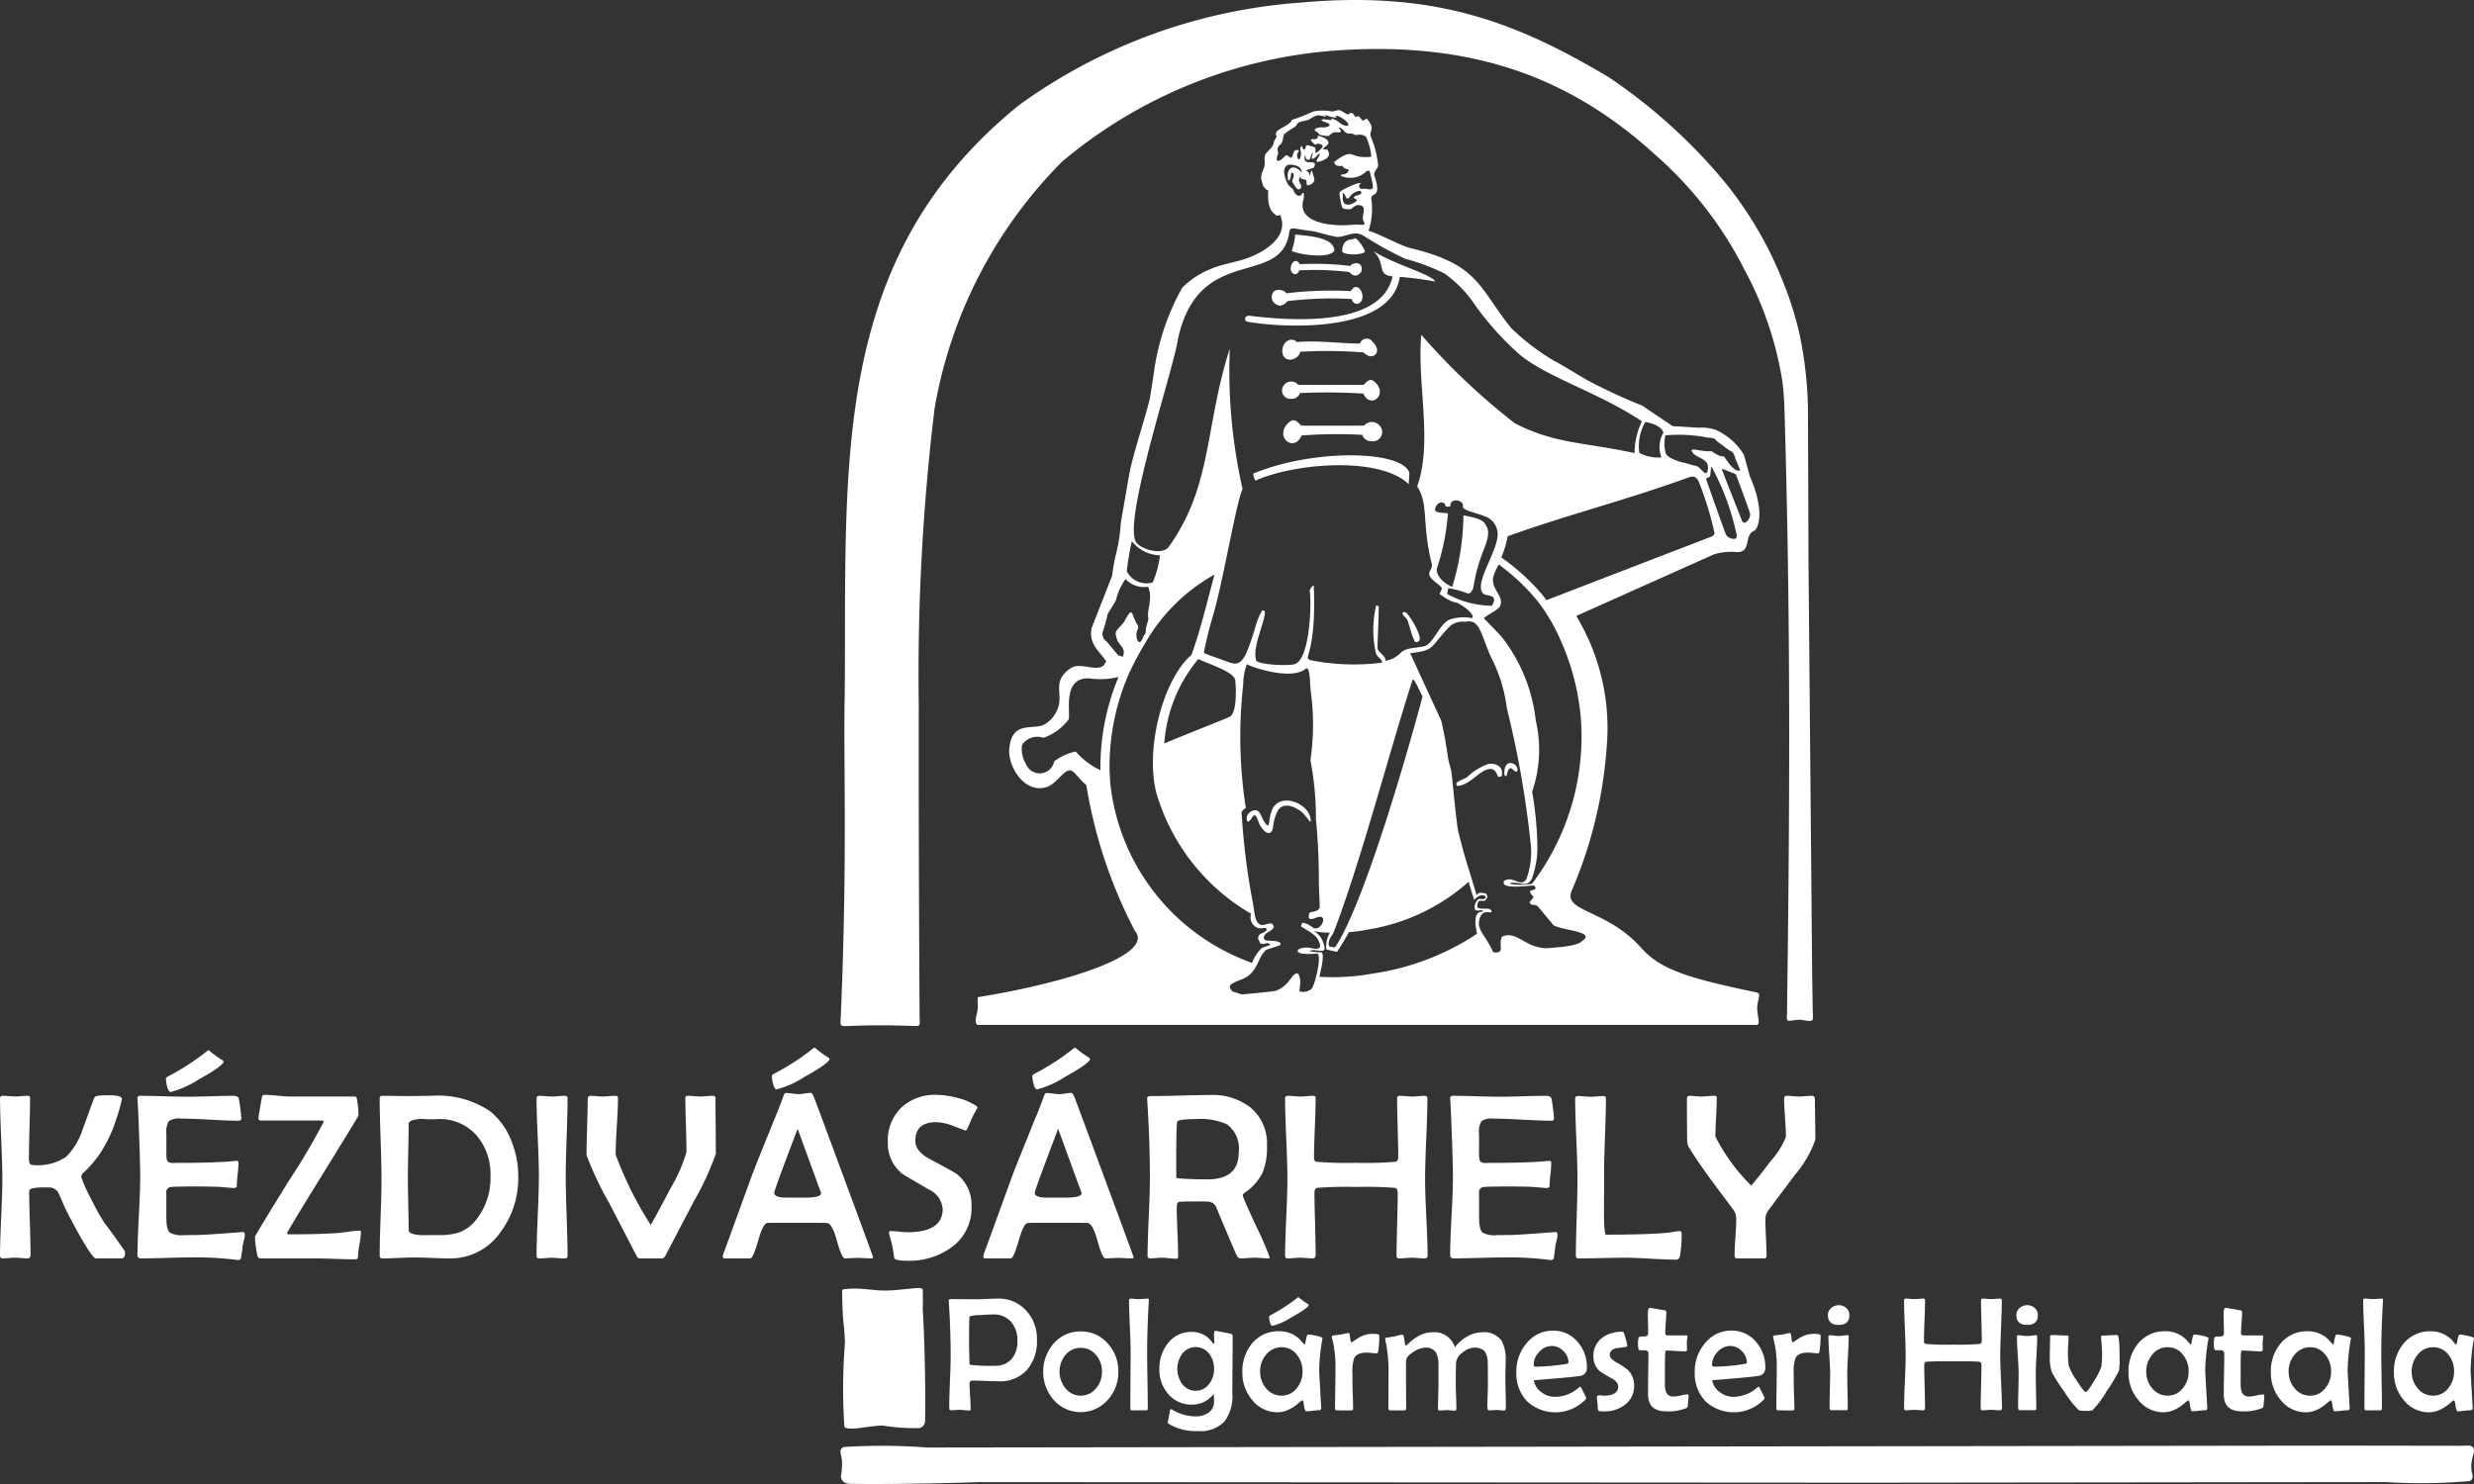 <svg xmlns="http://www.w3.org/2000/svg" width="100" height="60.001" viewBox="0 0 100 60.001">
  <rect x="0" y="0" width="100" height="60.001" fill="#333333" stroke="none"/>
  <defs>
    <style>
      .cls-1 {
        isolation: isolate;
      }

      .cls-2 {
        fill: #fff;
        fill-rule: evenodd;
      }
    </style>
  </defs>
  <title>kezdi-logo-white</title>
  <g id="KEZDI" class="cls-1">
    <g id="KEZDI-2" data-name="KEZDI">
      <path class="cls-2" d="M6.898,44.152a3.87,3.87,0,0,0,1.138-.512c.627-.345.963-.584,1.008-.712a.189.189,0,0,0-.05-.061,4.217,4.217,0,0,1-.504-.363.258.258,0,0,0-.059-.042.281.281,0,0,0-.069.042,9.77,9.77,0,0,1-1.569,1.016c-.058.029-.087.057-.087.089a1.29,1.29,0,0,0,.047.309C6.794,44.073,6.842,44.152,6.898,44.152Zm7.227,5.642q-.32.043-.411.053-.704.058-2.028.058a.098.098,0,0,1-.087-.034q.005-.069,1.446-2.402,1.442-2.332,1.443-2.361a3.137,3.137,0,0,0-.066-.694.093.093,0,0,0-.1-.08H11.754q-.173,0-.524-.033c-.232-.023-.408-.034-.527-.034-.061,0-.097.021-.108.064-.011.042-.037.192-.083.451-.044.26-.065.403-.065.427,0,.062.03.094.09.094h2.433c.076,0,.114.018.114.051a25.675,25.675,0,0,1-1.389,2.356q-1.389,2.245-1.389,2.297a4.477,4.477,0,0,0,.103.779c.016.062.066.093.151.093h2.17c.182,0,.455.006.815.019.362.013.633.018.815.018.073,0,.111-.034.111-.102a3.115,3.115,0,0,1,.059-.505,3.269,3.269,0,0,0,.059-.501c0-.034-.02-.051-.059-.051A2.958,2.958,0,0,0,14.125,49.794Zm25.145-1.019a1.593,1.593,0,0,0-.589-1.302q-.105-.082-1.094-.609c-.393-.21-.589-.456-.589-.736q0-.758.84-.758a2.177,2.177,0,0,1,.733.168c.298.112.444.168.441.168a.086.086,0,0,0,.073-.042c.084-.179.144-.317.178-.414.106-.21.19-.366.251-.47a.224.224,0,0,0-.045-.061,2.323,2.323,0,0,0-.778-.33,3.423,3.423,0,0,0-.84-.123,1.98,1.98,0,0,0-1.407.505,1.827,1.827,0,0,0-.558,1.398,1.58,1.58,0,0,0,.577,1.284q.023.024,1.068.633a.95.95,0,0,1,.572.796q0,.938-1.421.939c-.076,0-.19-.008-.343-.024q-.227-.024-.337-.024a.06.06,0,0,0-.069.066.257.257,0,0,0,.014.08c.051.187.09.328.114.421.044.229.07.401.083.521.025.075.201.112.53.112a2.901,2.901,0,0,0,1.789-.544A1.955,1.955,0,0,0,39.27,48.775Zm6.189,2.094c.111.006.196.01.254.01.073,0,.109-.013.109-.039q0-.034-1.34-3.65-.949-2.572-1.055-2.836c-.05-.112-.089-.168-.115-.168a1.75,1.75,0,0,0-.248.026,1.746,1.746,0,0,1-.251.026,2.015,2.015,0,0,1-.257-.024,2.314,2.314,0,0,0-.259-.022c-.044,0-.083.059-.12.179q-.222.602-.354.902-.729,1.804-.874,2.181l-1.139,3.131a.883.883,0,0,0-.065.224c0,.047.031.069.092.069h1.022q.11,0,.313-.707c.136-.472.257-.713.365-.723q.105-.01.846-.009h.711c.469,0,.757.003.868.009q.203.01.399.72.196.71.323.71c.058,0,.145-.003.26-.01q.175-.01.262-.01C45.263,50.859,45.347,50.862,45.459,50.869Zm-2.384-2.447h-.464c-.284,0-.43-.002-.443-.005-.229-.019-.343-.08-.343-.187q0-.115.946-2.591c.084.229.253.694.51,1.398.265.725.412,1.126.44,1.201C43.72,48.361,43.505,48.422,43.075,48.422ZM4.23,49.458a9.521,9.521,0,0,1-.578-1.046,5.086,5.086,0,0,1-.369-.835.266.266,0,0,1,.109-.179,4.507,4.507,0,0,0,.689-.821,5.515,5.515,0,0,0,.637-1.387,5.798,5.798,0,0,0,.21-.76c0-.096-.168-.145-.503-.145a3.206,3.206,0,0,0-.486.019.192.192,0,0,0-.142.107c-.153.419-.304.838-.457,1.257a2.803,2.803,0,0,1-.665,1.101,2.026,2.026,0,0,1-1.295.338c-.101,0-.164-.029-.187-.085a.658.658,0,0,1-.023-.229q0-.403.023-1.204.023-.801.023-1.2c0-.056-.034-.085-.104-.085-.055,0-.137.005-.246.014-.109.009-.192.014-.246.014-.058,0-.142-.005-.254-.014-.112-.01-.196-.014-.251-.014-.076,0-.114.034-.114.102q0,.545.047,1.633c.031.726.047,1.271.047,1.633q0,.516-.047,1.548Q0,50.255,0,50.771c0,.072.037.107.114.107q.082,0,.243-.014c.109-.01.19-.014.245-.014.058,0,.143.005.259.014s.203.014.26.014c.076,0,.114-.051.114-.155q0-.425-.028-1.281c-.019-.571-.028-1.001-.028-1.287,0-.098.192-.146.574-.146q.25,0,.304.005a.425.425,0,0,1,.32.248c.014.029.075.162.178.403.104.25.313.654.626,1.217q.559.995.692.996H4.922c.089,0,.132-.074.132-.221a.183.183,0,0,0-.023-.09Q4.517,49.82,4.23,49.458Zm5.575.355-.069.005q-1.475.115-1.794.115l-.502.005a1.011,1.011,0,0,1-.569-.098c-.098-.081-.147-.283-.147-.606v-.691c0-.261-.001-.381-.005-.358a.208.208,0,0,1,.21-.195c.132-.013.451-.019.952-.019q.893,0,1.149.029c.234.021.369.032.405.032.092,0,.137-.027.137-.085a4.504,4.504,0,0,1,.034-.465,4.498,4.498,0,0,0,.034-.462c0-.062-.031-.091-.095-.085-.252.026-.472.042-.658.048q-.711.034-1.604.034H7.13q-.101.005-.154.005c-.131,0-.21-.048-.237-.146a2.034,2.034,0,0,1-.014-.334V45.842a.837.837,0,0,1,.098-.512.705.705,0,0,1,.472-.104q.398,0,1.184.043c.524.029.916.043,1.175.043.067,0,.1-.035.1-.107a7.333,7.333,0,0,0-.097-.764c-.011-.091-.089-.136-.232-.136q-.306,0-.916.019c-.407.011-.712.018-.916.018-.212,0-.533-.006-.959-.018q-.64-.019-.96-.019c-.083,0-.122.035-.118.107l.005.066q.042.746.051,1.119.056,1.459.056,1.991,0,.525-.056,1.577c-.037.702-.056,1.227-.056,1.577,0,.091.05.136.151.136q.332,0,1.004-.019c.447-.013.781-.019,1.004-.019a12.94,12.94,0,0,1,1.738.085,1.473,1.473,0,0,0,.173.019.109.109,0,0,0,.118-.085c.034-.216.056-.382.064-.494.006-.026.023-.098.052-.218a.99.99,0,0,0,.036-.216C9.895,49.847,9.866,49.807,9.805,49.813Zm19.115-5.241a.737.737,0,0,1,.005-.178.101.101,0,0,0-.115-.089c-.055,0-.137.005-.249.014-.112.009-.195.014-.249.014q-.084,0-.252-.014-.171-.014-.257-.014c-.067,0-.101.032-.101.094,0,.24.008.603.023,1.086.016.485.023.848.023,1.092a6.177,6.177,0,0,1-.633,1.444q-.44.849-.812,1.506A14.77,14.77,0,0,1,24.885,46.685q0-.384.047-1.148.047-.763.047-1.142c0-.059-.034-.089-.104-.089-.056,0-.139.005-.253.014-.112.009-.196.014-.251.014-.058,0-.142-.005-.254-.014-.111-.01-.195-.014-.254-.014-.073,0-.109.058-.109.173q0,.372-.023,1.113-.023.744-.023,1.113a13.337,13.337,0,0,0,.918,1.94q1.073,2.07,1.088,2.098c.042.091.086.136.128.136h.918c.055,0,.104-.045.15-.136q.566-1.082,1.131-2.164A11.31,11.31,0,0,0,28.934,46.648c0-.232-.002-.577-.006-1.038S28.92,44.803,28.92,44.572Zm21.23,6.306c.064,0,.159-.005.285-.014q.189-.014.285-.014c.058,0,.146.005.265.014s.207.014.265.014c.048,0,.073-.013.073-.037a12.414,12.414,0,0,0-.545-1.257c-.365-.788-.545-1.204-.545-1.247,0-.037.028-.077.086-.117a2.14,2.14,0,0,0,.711-.801,2.685,2.685,0,0,0,.182-1.094A1.891,1.891,0,0,0,50.535,44.769a2.505,2.505,0,0,0-1.627-.496q-.388,0-1.172.021-.783.022-1.177.021c-.131,0-.195.032-.192.094l.005.075q.108,1.677.108,3.159,0,.521-.047,1.564t-.047,1.564c0,.072.037.107.114.107.051,0,.131-.005.237-.014s.185-.014.237-.014a2.645,2.645,0,0,1,.281.022c.123.013.215.021.276.021s.09-.034.09-.099q0-.324-.028-.977-.028-.655-.028-.984c0-.15.031-.229.095-.238.079-.013.327-.019.746-.019.235,0,.374.002.413.005a.377.377,0,0,1,.332.208q.692,1.653.838,1.972A.176.176,0,0,0,50.15,50.878Zm-1.339-3.195c-.335,0-.648-.008-.937-.024-.125-.01-.215-.016-.27-.022a.204.204,0,0,1-.059-.019v-.896q0-1.101.033-1.354c.008-.082.259-.122.753-.122a2.66,2.66,0,0,1,1.264.211,1.216,1.216,0,0,1,.475,1.134Q50.071,47.682,48.811,47.683Zm7.685.555q0,.422-.023,1.267-.023.845-.023,1.267a.094.094,0,0,0,.106.107q.086,0,.262-.014c.118-.01.206-.014.264-.014.054,0,.137.005.245.014s.189.014.24.014c.092,0,.137-.035.137-.107q0-.516-.051-1.55-.051-1.031-.051-1.548c0-.361.016-.907.047-1.633q.047-1.089.047-1.633c0-.069-.039-.102-.118-.102q-.082,0-.248.014c-.109.009-.192.014-.246.014-.058,0-.142-.005-.254-.014q-.166-.014-.253-.014c-.07,0-.106.03-.106.093q0,.393.023,1.185.023.792.023,1.185c0,.115-.034.182-.104.202a14.055,14.055,0,0,1-1.598.042,13.735,13.735,0,0,1-1.605-.042c-.064-.019-.097-.072-.097-.16q0-.403.033-1.211c.022-.537.033-.942.033-1.209,0-.056-.034-.085-.104-.085-.054,0-.14.005-.256.014-.115.009-.199.014-.254.014-.059,0-.143-.005-.256-.014-.112-.01-.196-.014-.251-.014-.076,0-.114.034-.114.102q0,.545.047,1.633c.031.726.047,1.271.047,1.633q0,.516-.047,1.548-.047,1.034-.047,1.55c0,.072.037.107.114.107q.082,0,.243-.014c.109-.01.19-.014.245-.014.058,0,.143.005.259.014s.203.014.26.014c.076,0,.114-.051.114-.155q0-.412-.023-1.242T53.13,48.238c0-.121.034-.192.102-.211a15.623,15.623,0,0,1,1.58-.037,15.579,15.579,0,0,1,1.58.037C56.462,48.046,56.496,48.116,56.496,48.238Zm-33.555-3.838c0-.062-.039-.094-.118-.094q-.082,0-.248.014c-.109.009-.192.014-.246.014-.061,0-.151-.005-.27-.014-.12-.01-.207-.014-.265-.014-.07,0-.106.038-.106.117q0,.521.047,1.563c.031.696.047,1.215.047,1.563q0,.54-.047,1.614c-.031.718-.047,1.254-.047,1.611,0,.072.037.107.114.107.055,0,.139-.005.251-.014.112-.01.198-.014.256-.014.055,0,.137.005.249.014.114.01.197.014.251.014.089,0,.132-.034.132-.099q0-.538-.037-1.615-.038-1.077-.037-1.617,0-.526.037-1.574Q22.941,44.922,22.941,44.4Zm44.801,6.53a.153.153,0,0,0,.159-.136,4.388,4.388,0,0,0,.069-.929c0-.059-.031-.09-.095-.09a1.202,1.202,0,0,0-.21.027q-.168.029-.21.034c-.57.056-1.418.083-2.539.083q-.082,0-.083-1.04c0-.163.002-.409.005-.74v-.74q0-.502.038-1.5.037-.998.037-1.494c0-.059-.036-.09-.109-.09-.056,0-.14.005-.257.014-.115.01-.201.015-.256.015-.058,0-.143-.005-.256-.015-.114-.009-.196-.014-.252-.014-.076,0-.114.034-.114.102q0,.545.047,1.628c.031.723.047,1.267.047,1.628q0,.516-.033,1.547-.033,1.032-.033,1.542a.101.101,0,0,0,.114.117q.32,0,.954-.014c.422-.01.74-.014.952-.014.226,0,.563.014,1.013.04C67.18,50.917,67.517,50.929,67.743,50.929ZM31.39,44.046a3.869,3.869,0,0,0,1.138-.512c.626-.345.963-.584,1.008-.712a.184.184,0,0,0-.05-.061,4.207,4.207,0,0,1-.503-.363.267.267,0,0,0-.059-.042.287.287,0,0,0-.069.042,9.752,9.752,0,0,1-1.569,1.016c-.058.029-.087.058-.087.089a1.285,1.285,0,0,0,.047.309C31.286,43.968,31.334,44.046,31.39,44.046Zm2.763,6.832c.058,0,.145-.003.26-.01q.176-.01.262-.01c.058,0,.142.003.254.01.111.006.196.01.254.01.073,0,.109-.013.109-.039q0-.034-1.34-3.65-.949-2.572-1.055-2.836c-.05-.112-.089-.168-.115-.168a1.754,1.754,0,0,0-.248.026,1.747,1.747,0,0,1-.251.026,2.01,2.01,0,0,1-.257-.024,2.32,2.32,0,0,0-.259-.022c-.044,0-.083.059-.12.179q-.222.602-.354.902-.73,1.804-.874,2.181L29.28,50.586a.876.876,0,0,0-.066.224c0,.047.031.069.092.069h1.022q.11,0,.313-.707c.136-.472.257-.713.365-.723q.105-.01.846-.009h.711c.469,0,.757.003.868.009q.203.01.399.72Q34.027,50.878,34.154,50.878Zm-1.608-2.457h-.464c-.284,0-.43-.002-.443-.005-.229-.019-.343-.08-.343-.187q0-.115.946-2.591c.084.229.253.694.51,1.398.265.725.411,1.126.439,1.201C33.19,48.361,32.975,48.422,32.545,48.422ZM19.796,44.919a3.771,3.771,0,0,0-2.361-.614c-.111,0-.271.002-.485.005s-.371.005-.475.005q-.168,0-.505-.005-.334-.005-.505-.005c-.08,0-.118.032-.118.098q0,.545.037,1.636t.037,1.634q0,.516-.037,1.547-.037,1.032-.037,1.542a.102.102,0,0,0,.114.117c.143,0,.359-.006.647-.019.287-.013.502-.018.645-.018.159,0,.397.005.715.018.318.013.555.019.714.019a2.45,2.45,0,0,0,2.035-1.044,3.65,3.65,0,0,0,.731-2.277,3.756,3.756,0,0,0-.288-1.452A2.837,2.837,0,0,0,19.796,44.919Zm-.541,4.385a1.587,1.587,0,0,1-.689.521,2.509,2.509,0,0,1-.834.112c-.492,0-.715.002-.665.005-.365-.019-.549-.088-.549-.206,0-.238-.005-.593-.016-1.068s-.016-.832-.016-1.07q0-.36.016-1.079c.011-.48.016-.841.016-1.081,0-.115.179-.182.535-.201a4.176,4.176,0,0,0,.651.009,1.98,1.98,0,0,1,1.56.661,2.408,2.408,0,0,1,.561,1.651A2.707,2.707,0,0,1,19.256,49.305ZM62.687,50.944a.109.109,0,0,0,.118-.085c.034-.216.056-.382.064-.494.006-.026.023-.098.051-.218a.991.991,0,0,0,.036-.216c0-.085-.03-.125-.09-.118l-.069.005c-.983.077-1.58.115-1.794.115l-.502.005a1.012,1.012,0,0,1-.569-.098c-.098-.081-.146-.283-.146-.606v-.691c0-.261-.002-.381-.005-.358a.208.208,0,0,1,.21-.195q.199-.019.952-.019.893,0,1.149.029c.234.021.369.032.405.032.092,0,.137-.027.137-.085a4.443,4.443,0,0,1,.034-.465,4.525,4.525,0,0,0,.034-.462c0-.062-.031-.091-.095-.085-.252.026-.472.042-.658.048q-.711.034-1.604.034h-.156q-.1.005-.154.005c-.131,0-.21-.048-.237-.146a2.019,2.019,0,0,1-.014-.334V45.842a.836.836,0,0,1,.098-.512.705.705,0,0,1,.472-.104q.398,0,1.184.043c.524.029.916.043,1.175.043.067,0,.1-.035.1-.107a7.348,7.348,0,0,0-.097-.764c-.011-.091-.089-.136-.232-.136q-.306,0-.916.019c-.407.011-.712.018-.916.018-.212,0-.533-.006-.958-.018q-.641-.019-.96-.019c-.083,0-.122.035-.118.107l.005.066q.042.746.051,1.119.056,1.459.056,1.991,0,.525-.056,1.577c-.037.702-.056,1.227-.056,1.577,0,.091.05.136.151.136q.332,0,1.004-.019c.447-.013.781-.019,1.004-.019a12.938,12.938,0,0,1,1.738.085A1.47,1.47,0,0,0,62.687,50.944ZM43.453,42.357a.285.285,0,0,0-.069.042,9.756,9.756,0,0,1-1.569,1.016c-.058.029-.087.058-.087.089a1.285,1.285,0,0,0,.047.309c.041.155.089.233.145.233a3.869,3.869,0,0,0,1.138-.512c.626-.345.963-.584,1.008-.712a.187.187,0,0,0-.05-.061,4.227,4.227,0,0,1-.504-.363A.262.262,0,0,0,43.453,42.357Zm29.532,1.962c-.117.009-.206.014-.263.014-.055,0-.139-.005-.251-.014-.114-.01-.196-.014-.251-.014-.07,0-.106.041-.106.126,0,.169.012.424.037.766.025.342.037.598.037.766a3.296,3.296,0,0,1-.617.98q-.442.592-.785.992a7.611,7.611,0,0,1-1.449-1.981q0-.262.028-.787.028-.526.028-.787c0-.049-.028-.075-.082-.075-.064,0-.156.005-.279.014-.122.009-.212.014-.273.014-.053,0-.129-.005-.232-.014-.102-.01-.178-.014-.229-.014-.073,0-.111.041-.111.126q0,1.115.009,1.705a.538.538,0,0,0,.083.272q.245.407.804,1.19.652.878.982,1.313a.635.635,0,0,1,.114.374c0,.163-.011.406-.033.731-.022.325-.033.566-.033.726,0,.091.031.136.092.136h1.085c.076,0,.114-.029.114-.085,0-.165-.008-.416-.023-.752-.016-.336-.023-.588-.023-.756a.601.601,0,0,1,.132-.365q.535-.717,1.074-1.434a4.385,4.385,0,0,0,.814-1.415c0-.178-.003-.446-.009-.804q-.009-.54-.01-.806c0-.104-.036-.155-.109-.155C73.191,44.305,73.103,44.31,72.986,44.32Zm26.987,14.218c-.081-.127-.263-.082-.468-.082l-4.798-.007-57.234.077a24.091,24.091,0,0,0-3.388-.019c-.22.163-.048.236-.048.677,0,.448-.092.488-.011.643.081.127.185.167.39.167,1.252.023,3.696-.014,5.144-.069l35.87.023L96.449,59.923a22.506,22.506,0,0,0,3.387-.043c.22-.163.033-.258.056-.639C99.915,58.833,100.058,58.719,99.973,58.538Zm-18.032-4.97q.43,0,.43-.395a.372.372,0,0,0-.127-.29.467.467,0,0,0-.605-.002.368.368,0,0,0-.135.292Q81.504,53.568,81.941,53.568ZM64.814,56.429c.002,0-.029-.003-.094-.01a.339.339,0,0,0-.116,0c-.037.009-.057.027-.057.055a1.847,1.847,0,0,0,.017.209,1.846,1.846,0,0,1,.017.212c0,.088.018.141.054.157a1.155,1.155,0,0,0,.214.01,1.31,1.31,0,0,0,.828-.263.924.924,0,0,0,.374-.769.862.862,0,0,0-.256-.643,2.839,2.839,0,0,0-.474-.312c-.168-.099-.253-.196-.253-.293,0-.134.08-.224.242-.269.136-.016.271-.035.405-.054.04-.006.06-.022.06-.045a1.688,1.688,0,0,0-.058-.265,2.412,2.412,0,0,0-.079-.261.069.069,0,0,0-.064-.042,1.307,1.307,0,0,0-.812.242.892.892,0,0,0-.355.752.759.759,0,0,0,.259.598,4.799,4.799,0,0,0,.484.293c.172.099.259.207.259.324C65.408,56.303,65.21,56.429,64.814,56.429Zm-4.694.442c0,.101.022.151.066.151q.053,0,.161-.006c.071-.005.124-.007.159-.007.034,0,.083.003.147.01.063.007.111.01.142.01.048,0,.073-.042.073-.125,0-.135-.003-.339-.01-.611q-.01-.407-.01-.61,0-.106.006-.328c.004-.147.006-.257.006-.327a1.592,1.592,0,0,0-.161-.815.877.877,0,0,0-.803-.347,1.189,1.189,0,0,0-.608.181,1.604,1.604,0,0,0-.483.426.86.86,0,0,0-.92-.607,1.116,1.116,0,0,0-.533.143,1.867,1.867,0,0,0-.369.263c-.105.095-.158.143-.158.143-.016,0-.036-.076-.058-.228q-.033-.228-.07-.227l-.026.003a2.956,2.956,0,0,0-.311.073c-.15.024-.263.041-.341.05-.019.004-.029.02-.029.048a.32.32,0,0,0,.01.067,5.59,5.59,0,0,1,.125,1.173c0,.174-.001.434-.003.782q-.003.522-.003.782c0,.058.021.087.063.087h.583c.048,0,.073-.031.073-.093,0-.105-.001-.263-.003-.477-.002-.212-.003-.372-.003-.48v-.94c0-.126.101-.252.301-.377a.934.934,0,0,1,.47-.17.47.47,0,0,1,.455.219,1.151,1.151,0,0,1,.085.519v.777q0,.155-.01.465c-.006.208-.01.363-.01.466,0,.063.022.093.063.093.033,0,.082-.002.148-.006.065-.005.113-.007.148-.007.037,0,.092.003.165.01.072.007.126.01.165.01.038,0,.056-.03.056-.087,0-.105-.003-.264-.012-.474-.008-.211-.013-.368-.013-.473,0-.445.004-.75.013-.919a.585.585,0,0,1,.267-.399.756.756,0,0,1,.444-.193.571.571,0,0,1,.436.135.813.813,0,0,1,.132.457q.006.094.006.909c0,.099-.003.246-.011.443C60.124,56.624,60.119,56.771,60.119,56.871Zm4.023-1.578a1.522,1.522,0,0,0-.385-1.05,1.264,1.264,0,0,0-.984-.444,1.352,1.352,0,0,0-1.07.512,1.744,1.744,0,0,0-.413,1.156,1.635,1.635,0,0,0,.433,1.189,1.689,1.689,0,0,0,2.344-.054c.033-.036.05-.06.05-.073a1.869,1.869,0,0,0-.11-.233c-.073-.144-.112-.218-.118-.222a.055.055,0,0,0-.033-.007c-.033.028-.066.055-.101.084a1.446,1.446,0,0,1-.912.325.882.882,0,0,1-.541-.19.721.721,0,0,1-.305-.482q1.81-.14,1.945-.191A.311.311,0,0,0,64.143,55.293Zm-.927-.132a7.902,7.902,0,0,1-1.112.095c-.075,0-.112-.022-.112-.067a.756.756,0,0,1,.225-.533.688.688,0,0,1,.513-.237.638.638,0,0,1,.464.206.652.652,0,0,1,.206.473C63.398,55.122,63.337,55.143,63.215,55.161ZM83.461,56.295a3.48,3.48,0,0,0,.575.727,1.191,1.191,0,0,0,.276.02.944.944,0,0,0,.263-.02,3.702,3.702,0,0,0,.564-.757,6.226,6.226,0,0,0,.509-.846,2.791,2.791,0,0,0,.026-.53q0-.913-.096-.913c-.066,0-.166.003-.3.011-.133.008-.233.012-.302.012a.042.042,0,0,0-.047.048c0,.07.006.177.019.319q.019.214.019.32a4.064,4.064,0,0,1-.026.556,2.618,2.618,0,0,1-.289.576q-.275.466-.344.466-.072,0-.374-.476a2.397,2.397,0,0,1-.317-.599,4.161,4.161,0,0,1-.032-.54c0-.069.004-.17.013-.304.009-.134.013-.235.013-.304,0-.043-.019-.064-.057-.064-.069,0-.172-.003-.309-.01-.137-.007-.241-.01-.309-.01a.062.062,0,0,0-.07.07c0,.089-.002.221-.006.397s-.006.308-.006.396a1.894,1.894,0,0,0,.077.628A6.546,6.546,0,0,0,83.461,56.295Zm-9.139-2.727q.43,0,.43-.395a.372.372,0,0,0-.127-.29.467.467,0,0,0-.605-.002.368.368,0,0,0-.135.292Q73.885,53.568,74.322,53.568Zm.405.477c0-.04-.018-.061-.054-.061a1.374,1.374,0,0,0-.177.017,1.025,1.025,0,0,1-.353,0,1.368,1.368,0,0,0-.173-.017c-.044,0-.065.019-.065.055,0,.167.012.419.035.753q.035.502.035.754c0,.15-.003.373-.011.671-.008.297-.012.52-.012.668,0,.088.023.132.066.132h.612c.037,0,.057-.023.057-.068,0-.154-.003-.388-.01-.7s-.01-.546-.01-.703q0-.251.029-.752T74.727,54.045Zm-2.156.872c.073-.153.242-.229.506-.229a2.007,2.007,0,0,1,.204.014,1.916,1.916,0,0,0,.199.014c.035,0,.057-.024.063-.074a4.092,4.092,0,0,0,.047-.645c0-.045-.082-.068-.245-.068a1.088,1.088,0,0,0-.315.038,1.166,1.166,0,0,0-.29.13c-.087.057-.172.113-.258.169a.031.031,0,0,1-.016.007c-.027,0-.046-.064-.057-.192-.01-.128-.032-.191-.065-.191.017,0-.087.022-.31.066-.139.018-.247.031-.323.04a.056.056,0,0,0-.041.055.182.182,0,0,0,.006.039,4.687,4.687,0,0,1,.141,1.278c0,.176-.002.44-.008.789s-.009.612-.009.785c0,.054.025.08.072.08.064,0,.163.001.293.003s.228.003.292.003c.048,0,.072-.03.072-.087q0-.181-.013-.547-.013-.367-.013-.547v-.355A1.594,1.594,0,0,1,72.571,54.917Zm-5.956,1.462q.003.682.731.682a1.923,1.923,0,0,0,.807-.126.132.132,0,0,0,.059-.045.246.246,0,0,0,.01-.07c.002-.03.009-.095.018-.195.008-.081.013-.145.013-.192,0-.039-.013-.057-.037-.057a1.39,1.39,0,0,0-.277.043,1.387,1.387,0,0,1-.284.043.301.301,0,0,1-.308-.168,1.032,1.032,0,0,1-.05-.386v-.48c0-.276.002-.489.006-.641.009-.122.021-.183.037-.183.085,0,.211.005.38.016.17.011.297.016.381.016.059,0,.088-.021.088-.061,0-.032-.001-.081-.003-.147q-.003-.1-.003-.148a1.032,1.032,0,0,1,.011-.126,1.131,1.131,0,0,0,.012-.124c0-.025-.018-.039-.053-.039H67.394c-.057,0-.085-.031-.085-.093q0-.142.022-.425c.015-.189.022-.331.022-.426,0-.041-.023-.064-.072-.07-.372-.066-.567-.099-.586-.099-.059,0-.088.078-.088.235q0,.132.006.396c.004.177.006.308.006.393q0,.125-.145.132c-.05.002-.102.003-.153.003a.106.106,0,0,0-.101.093,1.594,1.594,0,0,0-.013.197c0,.166.023.254.066.265.075.002.151.003.229.003a.125.125,0,0,1,.128.142q0,.273-.01.823Q66.615,56.106,66.615,56.379ZM54.735,54.917q.109-.229.506-.229a2.009,2.009,0,0,1,.203.014,1.917,1.917,0,0,0,.199.014c.035,0,.057-.024.063-.074a4.071,4.071,0,0,0,.047-.645c0-.045-.081-.068-.245-.068a1.089,1.089,0,0,0-.315.038,1.162,1.162,0,0,0-.29.13c-.087.057-.172.113-.258.169a.031.031,0,0,1-.016.007c-.027,0-.046-.064-.057-.192-.01-.128-.032-.191-.065-.191.017,0-.087.022-.31.066-.139.018-.247.031-.323.04a.056.056,0,0,0-.041.055.182.182,0,0,0,.006.039,4.687,4.687,0,0,1,.141,1.278c0,.176-.002.44-.008.789-.005.349-.009.612-.009.785,0,.054.025.08.072.08.064,0,.163.001.294.003q.196.003.292.003c.048,0,.072-.03.072-.087q0-.181-.013-.547-.013-.367-.013-.547v-.355A1.597,1.597,0,0,1,54.735,54.917Zm27.61-.872c0-.04-.018-.061-.053-.061a1.37,1.37,0,0,0-.177.017,1.027,1.027,0,0,1-.353,0,1.364,1.364,0,0,0-.173-.017c-.044,0-.065.019-.065.055,0,.167.012.419.035.753q.035.502.035.754c0,.15-.003.373-.011.671-.007.297-.012.52-.012.668,0,.088.023.132.066.132H82.25c.038,0,.057-.023.057-.068,0-.154-.003-.388-.01-.7s-.01-.546-.01-.703q0-.251.029-.752T82.345,54.045Zm-10.991,1.248A1.522,1.522,0,0,0,70.969,54.242a1.264,1.264,0,0,0-.984-.444,1.352,1.352,0,0,0-1.07.512,1.744,1.744,0,0,0-.413,1.156,1.635,1.635,0,0,0,.433,1.189,1.689,1.689,0,0,0,2.344-.054c.033-.036.05-.06.05-.073a1.883,1.883,0,0,0-.11-.233c-.073-.144-.112-.218-.118-.222a.056.056,0,0,0-.033-.007l-.101.084a1.446,1.446,0,0,1-.912.325.882.882,0,0,1-.541-.19.722.722,0,0,1-.305-.482q1.81-.14,1.945-.191A.311.311,0,0,0,71.354,55.293Zm-.927-.132a7.896,7.896,0,0,1-1.112.095c-.075,0-.113-.022-.113-.067a.756.756,0,0,1,.225-.533.689.689,0,0,1,.513-.237.639.639,0,0,1,.464.206.652.652,0,0,1,.206.473C70.609,55.122,70.548,55.143,70.427,55.161ZM48.321,57.266a1.871,1.871,0,0,1-.945-.274.079.079,0,0,0-.041-.016c-.023,0-.037.018-.044.055-.063.341-.094.499-.094.476,0,.021.024.047.07.077a2.141,2.141,0,0,0,1.151.276,1.349,1.349,0,0,0,1.074-.387,1.683,1.683,0,0,0,.32-1.131q0-.386.006-1.16.007-.774.006-1.161c0-.045-.015-.073-.044-.084q-.027-.013-.334-.072c-.203-.04-.316-.059-.336-.059-.026,0-.038.065-.038.193,0,.03.002.075.006.136.004.06.006.106.006.133,0,.038-.007.058-.024.058-.015,0-.039-.022-.072-.067a.978.978,0,0,0-.824-.408,1.17,1.17,0,0,0-.955.457,1.607,1.607,0,0,0-.346,1.04,1.492,1.492,0,0,0,.358,1.014,1.211,1.211,0,0,0,.954.428,1.085,1.085,0,0,0,.885-.435c.009.156.013.257.013.302a.53.53,0,0,1-.235.466A.886.886,0,0,1,48.321,57.266Zm.553-1.312a.676.676,0,0,1-1.091,0,1.049,1.049,0,0,1-.003-1.213.688.688,0,0,1,1.101-.003.979.979,0,0,1,.191.611A.957.957,0,0,1,48.874,55.954Zm2.453-2.507c.028.107.061.161.1.161a2.66,2.66,0,0,0,.782-.352c.43-.237.662-.401.693-.489a.129.129,0,0,0-.034-.042,2.878,2.878,0,0,1-.346-.249.175.175,0,0,0-.041-.029.194.194,0,0,0-.047.029,6.731,6.731,0,0,1-1.078.698c-.04.02-.06.039-.06.062A.884.884,0,0,0,51.327,53.447ZM76.963,56.948c0,.049.026.074.078.074.037,0,.093-.003.167-.01.075-.007.131-.01.168-.01.04,0,.098.003.178.01.079.007.139.01.179.01.052,0,.078-.035.078-.107q0-.284-.016-.854-.016-.57-.016-.854c0-.084.023-.132.069-.145q.096-.024,1.086-.025.991,0,1.085.025c.048.013.072.062.072.145q0,.29-.016.87-.016.58-.016.87a.065.065,0,0,0,.073.074c.04,0,.1-.003.18-.01.082-.007.141-.01.181-.01.037,0,.094.003.168.01.074.007.13.01.165.01.063,0,.094-.024.094-.074q0-.354-.035-1.064-.035-.709-.035-1.064c0-.248.011-.623.032-1.122q.032-.748.032-1.122c0-.047-.027-.07-.081-.07-.037,0-.094.003-.17.01-.075.006-.132.01-.169.01-.04,0-.097-.003-.175-.01q-.114-.01-.173-.01c-.048,0-.073.021-.073.064q0,.27.016.814.016.544.016.814c0,.079-.024.125-.072.138a9.597,9.597,0,0,1-1.097.029,9.384,9.384,0,0,1-1.103-.029c-.044-.013-.066-.049-.066-.11q0-.277.022-.832c.015-.369.022-.647.022-.831,0-.039-.024-.058-.072-.058-.038,0-.096.003-.176.01-.079.006-.137.01-.174.01-.041,0-.099-.003-.176-.01-.077-.007-.135-.01-.172-.01-.052,0-.078.023-.078.07q0,.374.032,1.122c.022.499.032.873.032,1.122q0,.354-.032,1.064Q76.963,56.594,76.963,56.948ZM46.438,52.558c.002-.034-.016-.052-.054-.052s-.094.003-.171.01c-.077.006-.136.01-.174.01-.039,0-.094-.003-.169-.01-.075-.007-.132-.01-.169-.01a.058.058,0,0,0-.065.065c0,.23.011.576.032,1.04q.032.697.032,1.045,0,.382-.006,1.147-.006.765-.006,1.145c0,.049.019.074.057.074h.599c.033,0,.049-.024.049-.074,0-.254-.003-.635-.012-1.145q-.013-.765-.013-1.147,0-.86.067-2.057Zm-2.752,1.273a1.422,1.422,0,0,0-1.092.482,1.744,1.744,0,0,0,0,2.292,1.456,1.456,0,0,0,2.18-.003,1.659,1.659,0,0,0,.429-1.149,1.624,1.624,0,0,0-.433-1.139A1.408,1.408,0,0,0,43.686,53.831Zm.62,2.297a.791.791,0,0,1-1.241,0,1.067,1.067,0,0,1-.003-1.342.785.785,0,0,1,.624-.29.771.771,0,0,1,.62.293.995.995,0,0,1,.236.669A1.01,1.01,0,0,1,44.306,56.129Zm-5.015-.309c.121,0,.303.004.544.014.242.01.422.014.542.014a1.441,1.441,0,0,0,1.139-.467,1.765,1.765,0,0,0,.398-1.209,1.684,1.684,0,0,0-.436-1.184,1.487,1.487,0,0,0-1.139-.482q-.148,0-.443.013c-.197.009-.344.013-.442.013-.116,0-.286-.001-.513-.003-.228-.002-.397-.003-.511-.003-.057,0-.084.023-.081.07l.003.048q.074,1.152.074,2.157,0,.355-.029,1.061-.029.709-.029,1.059c0,.067.026.1.078.1q.055,0,.164-.01c.073-.007.128-.01.167-.01.044,0,.11.005.199.015.089.009.155.014.199.014.04,0,.06-.019.06-.055,0-.114-.008-.285-.022-.513-.015-.228-.023-.398-.023-.512C39.191,55.864,39.224,55.82,39.292,55.82Zm-.104-.678c0-.09-.003-.225-.009-.405-.005-.181-.008-.316-.008-.407q0-1.068.023-1.107a1.611,1.611,0,0,1,.436-.052c.246-.016.418-.025.514-.025a.915.915,0,0,1,.727.302,1.134,1.134,0,0,1,.254.773,1.068,1.068,0,0,1-.229.721.858.858,0,0,1-.683.28,7.22,7.22,0,0,1-.956-.035C39.21,55.176,39.188,55.161,39.188,55.142Zm14.266-1.034c0-.03-.086-.065-.258-.103a1.956,1.956,0,0,0-.318-.048c-.036,0-.065.068-.089.203-.022.136-.041.203-.053.203a.023.023,0,0,1-.018-.01c-.076-.081-.132-.144-.167-.187a1.172,1.172,0,0,0-.837-.342,1.377,1.377,0,0,0-1.098.486,1.756,1.756,0,0,0-.398,1.181,1.688,1.688,0,0,0,.395,1.111,1.29,1.29,0,0,0,1.027.499,1.071,1.071,0,0,0,.496-.129,1.888,1.888,0,0,0,.345-.234.815.815,0,0,1,.169-.125c.019,0,.038.075.06.224.021.149.051.224.091.224a2.294,2.294,0,0,0,.259-.021,2.331,2.331,0,0,1,.261-.021c.058,0,.086-.031.084-.093l-.003-.045q-.08-1.412-.08-1.445a7.729,7.729,0,0,1,.125-1.27A.408.408,0,0,0,53.454,54.109Zm-1.035,2.015a.761.761,0,0,1-.615.306.789.789,0,0,1-.627-.299,1.018,1.018,0,0,1-.241-.676,1.032,1.032,0,0,1,.241-.681.786.786,0,0,1,.627-.302.753.753,0,0,1,.618.305,1.043,1.043,0,0,1,.229.678A1.027,1.027,0,0,1,52.418,56.123Zm35.036.978a1.071,1.071,0,0,0,.496-.129,1.886,1.886,0,0,0,.345-.234.809.809,0,0,1,.169-.125c.019,0,.038.075.06.224.022.149.051.224.091.224a2.294,2.294,0,0,0,.259-.021,2.327,2.327,0,0,1,.261-.021c.058,0,.086-.031.084-.093l-.003-.045q-.08-1.412-.08-1.445a7.741,7.741,0,0,1,.125-1.27.39.39,0,0,0,.01-.058c0-.03-.086-.065-.258-.103a1.956,1.956,0,0,0-.318-.048c-.036,0-.065.068-.089.203-.022.136-.041.203-.053.203a.023.023,0,0,1-.018-.01c-.076-.081-.132-.144-.167-.187a1.172,1.172,0,0,0-.837-.342,1.378,1.378,0,0,0-1.099.486,1.756,1.756,0,0,0-.398,1.181,1.687,1.687,0,0,0,.395,1.111A1.29,1.29,0,0,0,87.454,57.101Zm-.462-2.328a.786.786,0,0,1,.627-.302.753.753,0,0,1,.618.305,1.042,1.042,0,0,1,.229.678,1.027,1.027,0,0,1-.232.669.761.761,0,0,1-.614.306.789.789,0,0,1-.627-.299,1.018,1.018,0,0,1-.241-.676A1.032,1.032,0,0,1,86.993,54.773Zm11.191,2.328a1.07,1.07,0,0,0,.496-.129,1.887,1.887,0,0,0,.345-.234.808.808,0,0,1,.169-.125c.019,0,.039.075.06.224.021.149.051.224.091.224a2.292,2.292,0,0,0,.259-.021,2.332,2.332,0,0,1,.261-.021c.058,0,.086-.031.083-.093l-.003-.045q-.08-1.412-.08-1.445a7.722,7.722,0,0,1,.125-1.27A.424.424,0,0,0,100,54.109c0-.03-.086-.065-.258-.103a1.957,1.957,0,0,0-.318-.048c-.036,0-.065.068-.089.203-.023.136-.041.203-.054.203a.024.024,0,0,1-.018-.01c-.076-.081-.132-.144-.167-.187A1.172,1.172,0,0,0,98.259,53.825a1.378,1.378,0,0,0-1.098.486,1.756,1.756,0,0,0-.398,1.181,1.687,1.687,0,0,0,.395,1.111A1.289,1.289,0,0,0,98.184,57.101Zm-.462-2.328a.786.786,0,0,1,.627-.302.753.753,0,0,1,.618.305,1.041,1.041,0,0,1,.229.678,1.028,1.028,0,0,1-.232.669.761.761,0,0,1-.614.306.789.789,0,0,1-.627-.299,1.017,1.017,0,0,1-.241-.676A1.031,1.031,0,0,1,97.723,54.773Zm-2.137-.117q0,.382-.006,1.147-.007.765-.006,1.145c0,.049.019.074.057.074h.6c.033,0,.049-.024.049-.074,0-.254-.003-.635-.012-1.145q-.013-.765-.013-1.147,0-.86.067-2.057l.003-.042c.002-.034-.016-.052-.053-.052-.038,0-.094.003-.171.01-.077.006-.136.01-.175.01s-.094-.003-.169-.01c-.075-.007-.132-.01-.169-.01a.058.058,0,0,0-.065.065c0,.23.011.576.032,1.04Q95.586,54.309,95.586,54.657ZM93.21,57.101a1.07,1.07,0,0,0,.496-.129,1.89,1.89,0,0,0,.345-.234.813.813,0,0,1,.169-.125c.019,0,.039.075.06.224.021.149.051.224.091.224a2.295,2.295,0,0,0,.259-.021,2.327,2.327,0,0,1,.261-.021c.058,0,.086-.031.084-.093l-.003-.045q-.08-1.412-.08-1.445a7.743,7.743,0,0,1,.125-1.27.384.384,0,0,0,.01-.058c0-.03-.086-.065-.258-.103a1.956,1.956,0,0,0-.318-.048c-.036,0-.065.068-.089.203-.022.136-.041.203-.053.203a.024.024,0,0,1-.018-.01c-.076-.081-.132-.144-.167-.187A1.172,1.172,0,0,0,93.285,53.825a1.377,1.377,0,0,0-1.098.486,1.756,1.756,0,0,0-.398,1.181,1.688,1.688,0,0,0,.395,1.111A1.29,1.29,0,0,0,93.21,57.101Zm-.462-2.328a.786.786,0,0,1,.628-.302.753.753,0,0,1,.618.305,1.043,1.043,0,0,1,.229.678,1.027,1.027,0,0,1-.232.669.761.761,0,0,1-.614.306.79.79,0,0,1-.628-.299,1.018,1.018,0,0,1-.241-.676A1.032,1.032,0,0,1,92.748,54.773Zm-2.97-.18a.126.126,0,0,1,.128.142q0,.273-.01.823-.01.549-.01.822.003.682.731.682a1.923,1.923,0,0,0,.807-.126.131.131,0,0,0,.059-.045.242.242,0,0,0,.01-.07c.002-.03.009-.095.018-.195.009-.081.013-.145.013-.192,0-.039-.013-.057-.037-.057a1.389,1.389,0,0,0-.277.043,1.386,1.386,0,0,1-.284.043.301.301,0,0,1-.308-.168,1.025,1.025,0,0,1-.05-.386v-.48c0-.276.002-.489.006-.641.009-.122.021-.183.038-.183.085,0,.211.005.38.016.17.011.297.016.381.016.059,0,.088-.021.088-.061,0-.032-.001-.081-.003-.147q-.003-.1-.003-.148a1.028,1.028,0,0,1,.011-.126,1.112,1.112,0,0,0,.012-.124c0-.025-.018-.039-.053-.039h-.757c-.057,0-.086-.031-.086-.093q0-.142.022-.425c.015-.189.022-.331.022-.426,0-.041-.024-.064-.072-.07-.371-.066-.567-.099-.586-.099-.059,0-.088.078-.088.235q0,.132.006.396c.004.177.007.308.007.393q0,.125-.145.132c-.05.002-.102.003-.153.003a.106.106,0,0,0-.1.093,1.57,1.57,0,0,0-.013.197c0,.166.023.254.066.265C89.625,54.592,89.7,54.593,89.779,54.593Zm-55.494-13.11c.868-.037,1.715-.036,2.583-.003.383.014.305-.001.303-.408-.038-6.563-.038-11.102-.033-12.524a89.314,89.314,0,0,1,.639-12.032,18.609,18.609,0,0,1,5.163-9.989A19.335,19.335,0,0,1,53.926,2.048c5.619-.414,9.578,1.114,12.961,4.193a15.46,15.46,0,0,1,3.63,4.671,14.174,14.174,0,0,1,1.509,4.397c.063.35.085.871.095.998.268,8.737.223,16.357.109,24.761a.32.32,0,0,0,.019.185c.036.05.317-.022.468-.022.133,0,.247.035.359.041a.321.321,0,0,0,.177-.016c.043-.05.024-.267.019-.318L73.248,39.383,73.101,22.846l-.023-6.364a15.973,15.973,0,0,0-.333-2.936,13.585,13.585,0,0,0-.651-2.096A15.238,15.238,0,0,0,69.236,6.802a22.157,22.157,0,0,0-4.211-3.681C61.338.931,58.057-.394,52.578.105A22.087,22.087,0,0,0,41.19,4.251c-7.694,6.225-6.963,14.586-7.045,23.806-.062,2.697.12,6.456-.16,13.026C33.969,41.469,33.917,41.499,34.285,41.483Zm-.154,16.211c.197.177,1.016-.057,1.551-.057a7.891,7.891,0,0,0,1.489.102.301.301,0,0,0,.222-.311c.027-1.004-.016-3.164-.084-4.325-.027-.453.007.116-.009-.954-.001-.059-.123-.08-.199-.074-.457.033-.891.101-1.325.104-.483.003-.965-.118-1.507-.068-.228.021-.232.004-.229.165.031,1.48.066.925.115,2.007A23.54,23.54,0,0,0,34.131,57.694Zm18.384-46.762a11.57,11.57,0,0,1,2.03.068c.187.206.293.134.344.114a.312.312,0,0,0,.147-.162c.042-.167-.048-.373-.322-.293-.08.029-.089.035-.128.094A11.729,11.729,0,0,0,52.54,10.683c-.162-.29-.374-.043-.369.182C52.176,11.09,52.428,11.191,52.515,10.932Zm-.91,1.388c.066.026.201.117.44-.145a14.758,14.758,0,0,1,2.59-.086c.111.331.433.201.439-.086.006-.287-.264-.602-.471-.232a15.009,15.009,0,0,0-2.612.088c-.049-.075-.06-.083-.163-.12-.349-.101-.464.161-.41.374A.397.397,0,0,0,51.604,12.32ZM60.167,30.888a2.276,2.276,0,0,0-.86.528c-.145.099-.339.126-.448.261l.036.1c.576-.02,1.002-.801,1.441-.671.131.051.158.176.218.298a.174.174,0,0,0,.145-.025C60.79,30.963,60.425,30.845,60.167,30.888ZM53.935,10.132c-.021-.502-.863-.58-1.582-.651a2.502,2.502,0,0,1-.144.664C52.459,10.281,53.738,10.487,53.935,10.132ZM39.527,40.317c-.039.118.031.357-.036.638-.054.225-.094.444.032.482H71.001c.195-.006-.005-.41.03-.782.023-.251.176-.498-.041-.532-2.735-.573-3.858-.909-4.653-1.801-1.393-1.564-3.149-1.441-2.815-2.295A17.788,17.788,0,0,0,64.946,30.167a8.757,8.757,0,0,0-1.233-5.263l5.556-2.487a2.35,2.35,0,0,1,.826-.104c.747.102.365-.655.795-.846.174-.064.471-.761-.159-2.209l-.241-.866a2.55,2.55,0,0,0-1.142-1.013,1.805,1.805,0,0,0-.696-.087l-1.045-.064-1.233-.831a21.704,21.704,0,0,1-2.195-1.016c-.36-.198-.992-.606-1.342-.78a9.338,9.338,0,0,1-1.768-1.351c-1.331-1.68-1.303-2.562-4.103-3.23-.458-.136-1.178-.548-1.642-.689l.001-.021a2.787,2.787,0,0,0,.099-1.295c.022-.258.454.024.117-.955.021-.17.125-.218.164-.352a3.76,3.76,0,0,0-.301-1.193c-.055-.177.106-.285.008-.472-.01-.019-.126-.235-.168-.241s-.097.072-.161.072c-.051-.024-.113-.146-.164-.169-.06-.027-.077.034-.11.028-.039-.007-.12-.165-.172-.171s-.111.059-.184.059c-.088-.035-.231-.169-.356-.169l-.247.056a2.013,2.013,0,0,0-.767,0,7.41,7.41,0,0,1-.866.34c-.05.211-.575.351-.629.506-.055.155.037.093,0,.197-.038.103-.08.092-.11.253-.03.161-.289.35-.329.435-.078.17.016.345-.055.534-.107.284-.171.35-.055.674-.012.067.089.14.138.217l.082.028c0,.378-.032.783.328,1.015.081.052.078-.041.164,0,.387.951-.82,1.521-1.179,1.671-.529.223-1.153.279-1.662.509a3.333,3.333,0,0,0-1.123.746,9.598,9.598,0,0,0-1.149,3.455l-.157,1.019c-.264,1.033-.58,1.923-.819,2.963l-.358,2.061c-.059,1.012-.272,1.357-.347,2.135l-.836,2.134c-.131.664.372.968.591,1.341l-.096.162c-.337.28-.96-.169-1.375.135-.798.584-.16,1.078-.565,1.779a1.166,1.166,0,0,1-.5.494c-.481.197-1.277-.158-1.377.946-.085.649.554,1.811,1.452,1.579.357-.071.643-.543.884-.661.257-.126.356.221.774.565a19.441,19.441,0,0,0,1.965,5.9C46.674,38.567,43.292,39.71,39.527,40.317Zm13.497-.348a.503.503,0,0,1-.503.109c.028-.25.084-.537-.06-.721-.256-.04-.294.468-.874.695-.113.044-1.394.153-1.394.154l-.386-.125c-.171-.221-.154-.279.388-.486.675-.258.623-.914.995-1.196l.557-.186.012-.087c-.148-.125-.463-.057-.642-.124l-.036-.075c.036-.286.322-.219.412-.46l-.073-.124c-.188-.029-.301.084-.448.05-.28-.096-.259-.553-.327-.87a28.052,28.052,0,0,1-.46-3.69.412.412,0,0,1,.171-.162,18.875,18.875,0,0,1-.106-4.983,2.55,2.55,0,0,1,.147-.832c.345.179,1.891.66,2.406.156.166.038.127.549.188,1.025a9.672,9.672,0,0,1-.024,2.696,12.192,12.192,0,0,1,.222,2.36,26.739,26.739,0,0,1,.121,2.672l.036.907c-.06.262-.478.133-.436.311-.053.245.121.187.289.12.542-.216.208.603-.135.401a.876.876,0,0,0-.408-.198.162.162,0,0,0-.061.149c.228.174.607.309.722.626.125.275-.048.317-.282.259-.6-.15-1.018.331.197.213l.024-.002C53.415,38.689,53.183,39.709,53.024,39.969ZM59.705,37.75a10.286,10.286,0,0,1-4.253,1.618,8.932,8.932,0,0,1-2.124.125c.096-.389.201-.891.098-.98l-.022-.013c-.66-.008-.473-.107-.206-.078.256.026.434.096.29-.302a.824.824,0,0,0-.387-.478,2.771,2.771,0,0,0,.653.065,1.152,1.152,0,0,0-.145.66l.049.037c.028-.004.358.083.386.079.115-.173.352-.549.477-.797a5.142,5.142,0,0,0,.731-.097,8.039,8.039,0,0,0,4.033-1.868c.037-.032.046-.036.083-.069.039.194.142.475.219.735.229-.266.46-.215.47-.103-.038.085-.107.069-.285.062a.401.401,0,0,0-.154.418c.066.125.301-.029.325.082-.01.051-.309-.07-.307.423A2.028,2.028,0,0,0,59.705,37.75Zm-5.787-.082c1.096-2.862,2.241-7.28,3.184-10.199.101.006.344.636.401.68-.485,1.831-2.314,8.317-3.539,10.155-.028.004-.175-.03-.204-.026l-.048-.037C53.667,37.966,53.847,37.853,53.918,37.667Zm10.028.382c-.192.215-1.09.257-1.408.288-.901,0-1.226-.737-1.826-.466-.101.203-.028.375-.055.53-.015.088-.148.139-.306.092-.269-.639-.66-.874-.557-1.303.125-.518.498-.198.496-.347-.053-.19-.389-.036-.572-.158a.282.282,0,0,1,.073-.261c.293-.031.18.063.329-.143a.223.223,0,0,0-.073-.162c-.224-.029-.252-.063-.36.077-.414-1.388-.457-1.425-.757-2.631-.114-.786-.202-1.88-.266-2.373l-.121-.472c-.084-.573-.163-1.058-.282-1.562-.013-.054-1.026-2.221-1.259-2.751,1.02-.117.75-.2,1.613-1.099a.819.819,0,0,1,.625-.168c.571-.143.62.517,1.022,1.416a6.216,6.216,0,0,1,.648,2.086l.023.096a39.698,39.698,0,0,1,.952,5.51,3.142,3.142,0,0,1-.192,1.302c-.245.362-.546-.189-.91.078v.112c.156.19.922.069,1.223.062a.154.154,0,0,1,.061.137.758.758,0,0,1-.218.075c-.01.155.094.134.133.273l-.157.186c.066.175.193.068.327.162l.642.771C63.165,37.629,64.54,37.657,63.946,38.049ZM60.059,21.245c-.085-.257-.485-.323-.907-.409a10.162,10.162,0,0,1-.451,2.888c-.27-.095-.657-.408-.626-.727a9.133,9.133,0,0,0,.451-2.245c-.299-.026-.564-.014-.517-.196.125-.355.429-.253.408-.112.022.057.131.038.203.038-.008-.382.475-.257.504-.094.03.094-.062.143.196.251.182.076.506.15.766.266a.734.734,0,0,1,.426.516c.203.668-.97,2.114-.571,2.568.121.138.666.008.361.502a3.831,3.831,0,0,1-1.807-.476c0-.019.043-.217.043-.236a3.795,3.795,0,0,1,.77.208c.122.042.19-.099.242-.208a6.915,6.915,0,0,1,.401-1.494C60.121,21.857,60.244,21.488,60.059,21.245Zm3.827,7.648a9.854,9.854,0,0,1-1.962,6.84,2.609,2.609,0,0,1-.879.006l-0-.038c.445-.06.658.215.874-.176a3.731,3.731,0,0,0,.221-1.417,14.455,14.455,0,0,0-.21-2.101,5.236,5.236,0,0,0,.146-2.881,6.675,6.675,0,0,0-1.33-3.316c-.12-.157-.667-.705-.77-.819.298-.229.592-.342.658-.488.185-.405-.401-.695-.269-1.2l.001-.005a2.513,2.513,0,0,1,.128-.311l.002-.006.002-.004 0-.001.002-.006.003-.006.002-.006.073-.136a8.392,8.392,0,0,1,1.599,1.515,7.483,7.483,0,0,1,.897,1.535A9.732,9.732,0,0,1,63.885,28.892Zm5.119-7.132-6.499,2.505c-.062-.085-.125-.168-.19-.25A8.747,8.747,0,0,0,60.682,22.538a3.911,3.911,0,0,0,.258-.856c2.412-.866,4.695-1.439,7.107-2.305.307-.11.463-.201.61.08a13.271,13.271,0,0,1,.632,2.038C69.344,21.661,69.148,21.716,69.004,21.76Zm1.166.013a.373.373,0,0,1-.4-.149c-.046-.07-.815-2.269-.815-2.269l.149-.081c.04.014.041-.433.08-.397a10.119,10.119,0,0,1,1.022,2.797Zm.569-.998a.389.389,0,0,1-.228.369l-.088-.056c-.438-1.128-.848-2.129-.825-2.143l.564.227S70.733,20.691,70.739,20.775ZM67.309,17.629l.001-.026a5.964,5.964,0,0,1,1.723.091,1.061,1.061,0,0,1,.242.03c.053.025.1.096.164.144l.358.267a.764.764,0,0,1,.075.052l.001.001c.131.101.182.029.267.344l.2.479c-.176.11-.454-.25-.66-.563-.126.031-.31-.08-.503-.21-.368.056-1.005-.224-.735.093.138.161.563.233.589.499.019.19-.031.3-.079.303-.092.006-.257-.277-.418-.302-.161-.025-.338-.097-.482-.126-.124-.025-.602-.154-.715-.357A1.495,1.495,0,0,1,67.309,17.629Zm-.803-.568c.351.062.697.216.727.441a1.141,1.141,0,0,0-.075.991,1.61,1.61,0,0,1-.895-.182A1.917,1.917,0,0,1,66.506,17.061ZM51.652,6.242c.028-.071-.025-.193-.005-.258.032-.102.135-.144.18-.247.044-.096.021-.235.097-.327a3.68,3.68,0,0,1,.428-.287c.084-.07.052-.114.146-.173.068-.044.331-.074.402-.111a1.403,1.403,0,0,1,.35-.177c.175-.003.395.096.331.026-.145-.095.208.04.274.051.339.056.02-.044.163-.052a.394.394,0,0,1,.212.078c.512.324.203.449-.113.171a.794.794,0,0,0-.297-.142c-.037-.006.058.075-.021.062-.078-.013-.123-.018-.171-.024-.229-.031-.304.028-.06.107.367.119.06.225-.099.211-.194-.017-.458.077-.251.178.128.062.041.109.177.134a1.663,1.663,0,0,0,.295.04c.047-.015.149-.123.192-.141.098-.039.229.018.301-.028.084-.036-.164-.227-.025-.17.139.058.164.146.244.198.121.079.23.018.265.043.121.088.206.039.283.041a.447.447,0,0,1,.134.018c.107.037.132.07.143.089a2.535,2.535,0,0,1,.203.78,1.437,1.437,0,0,1-.781-.087c-.245-.087-.6.219-.713.296.007.173.138.172.328.168.039.076.099.116.247.141.01.157-.183.213-.305.208v.056a.934.934,0,0,0,1.044-.208h.11l.08.332c.074.303.101.453-.125.414a.691.691,0,0,0-.257-.015.115.115,0,0,1-.063-.215c.043-.034-.077-.026-.194.014a4.009,4.009,0,0,0-.563.262c-.049.032-.1.079-.096.119a3.587,3.587,0,0,0,.08.475c.035.126.042.176.347.164.084-.003.152-.14.31-.166.451.005.123.4.233.649.156.238-.132.114-.429.148-.846.082-2.308-.064-1.988-1.046.017-.176.019-.333-.079-.186-.068.102-.234.099-.345-.183-.017-.042-.18-.166-.207-.214-.264-.489-.22-.948.323-.76a.3.3,0,0,1,.234.292c-.299-.388-.671-.232-.548.309h.028c.062-.058.073-.13.082-.253.002-.119.131-.053.11.056-.017.196-.125.163.004.35.06.087.184.328.298.128.036-.142-.196-.243-.027-.449l.005-.001c-.008.149.097.093.199.14.071.033.011.219.084.222.125.004.309-.143.266-.261a2.191,2.191,0,0,0-.1-.333c-.031-.017-.055.143-.073.17-.018.027-.033.008-.033-.028-.002-.179-.329-.091.145-.246.059-.019.055-.035.082-.112.028-.065.006-.066-.055-.112-.043-.019-.135.005-.232-.017-.109-.024-.13-.076-.123-.189.004-.07.021-.125.027-.075.014.12.063.23.192.141a.778.778,0,0,0,.036-.128c.039-.136.109-.182.05-.002-.073.225.123.074.164.026.153-.18.193-.117.07.063-.145.213-.007.176.216.088.173-.068.317-.214.168-.413-.015-.019-.043-.026-.113-.021-.147.01.022-.102.066-.146.2-.141.023-.334-.331-.407-.029-.006-.001.072-.025.098-.077.107-.483-.084-.11.253.077.031.057-.057.164-.028.223.06.21.102-.048.332-.082.073-.102-.008-.093-.037.07-.212-.18-.171-.297-.239-.139.011-.043.079-.137.169-.093.089-.085-.289-.164-.056-.025.066.035.159.015.285-.065.411-.243-.004-.097-.129.076-.065-.151-.143-.2.038-.024.086-.057.198-.097.2-.075.003-.17-.166-.253-.063C51.77,6.514,51.496,6.645,51.652,6.242ZM54.794,8.052c.112.046.005.108-.119.174-.123.066-.347.101-.393-.119-.022-.103.019-.219-.024-.308a.208.208,0,0,1,.115.108c.068.185.131.139.222.004a.547.547,0,0,1,.235-.163c.218-.098.301.097.031.148C54.721,7.922,54.682,8.007,54.794,8.052Zm-7.177,5.639c.852-3.875,4.184-2.029,4.496-4.308.034-.248.189-.123.834-.052.29.032.566.145,1.042.24.316.063.726-.284,1.113-.047a15.118,15.118,0,0,0,1.691.937,8.572,8.572,0,0,1,1.592.595,4.898,4.898,0,0,1,1.134,1.128,11.896,11.896,0,0,0,1.904,2.151c1.154.946,3.201,1.534,4.943,2.698A2.982,2.982,0,0,0,66.07,18.32c-2.033-.444-3.227-.371-4.843-1.208a26.729,26.729,0,0,1-3.776-3.575c-.188,1.914.476,4.336-.168,6.131.476.726.178,1.494.588,3.122.058.2-.157.304-.087.483.074.188.402.353.502.509l-.098.235c.593.432.62.279.81.407.526.305.585.549.496.567a1.757,1.757,0,0,0-.895.057c-.365.145-.605.811-.914,1.029-.197.14-.799.057-1.058.306a1.114,1.114,0,0,1-.626.335c.06-.179-.358-.37-.319-.546v-.062c-.008-.056.069-1.562.041-1.604l-.097-.025a4.268,4.268,0,0,0-.012,1.926c.052.169.252.236.254.385a9.051,9.051,0,0,1-2.919-.104c-.29-.136.263-.18.155-3.01-.084.009-.129.113-.17.199.084.3.048,2.732-.586,2.97-.246.092-1.512.025-1.571-.144-.19-.547.442-1.737.339-2.01l-.097-.013c-.309.533-.252.802-.672,1.794-.218.394-.395.417-.747.276-.189-.076-.904-.314-.939-.352a13.759,13.759,0,0,1,.339-1.406c.433-1.406.955-4.657,1.226-5.217a21.725,21.725,0,0,1-.518-5.679c-1.014,3.156-.696,5.538-2.467,8.015-.255.357-1.178.1-1.339-.224C45.419,20.915,47.487,14.755,47.617,13.691Zm2.081,15.293c-.185.09-1.507.602-2.639,1.076a5.991,5.991,0,0,1,1.374-3.412c.48.215,1.437.522,1.494.84C49.948,27.606,50.038,28.818,49.698,28.984Zm-3.948-7.102a1.483,1.483,0,0,0,1.136.569,3.793,3.793,0,0,1-.295,1.097.895.895,0,0,1-1.046-.449A10.519,10.519,0,0,1,45.749,21.882Zm-1.061,4.021a.349.349,0,0,1-.097-.41c.097-.289.174-.652.184-.676l.327-.534a2.49,2.49,0,0,1,.39-.872,1.03,1.03,0,0,0,.916.312c.203.476-.065.939.006,1.266.021.099-.107.321-.104.565a.179.179,0,0,1-.054.113c-.064.096-.061.147-.126.244-.096.141-.198-.043-.198-.252 0-.143.109-.298.063-.367-.297-.443-.172-.857-.557-.157-.228.31-.413.361-.318.605.054.37.416.401.267.807-.028.013-.134-.05-.163-.038C45.112,26.426,44.801,25.986,44.688,25.903ZM43.48,30.384a2.194,2.194,0,0,0-.871.401.594.594,0,0,1-1.133.116,1.164,1.164,0,0,1-.165-.781.733.733,0,0,1,.862-.288,2.193,2.193,0,0,0,1.024-.746c.08-.289-.286-1.826.956-1.644a3.12,3.12,0,0,0,1.059-.072,9.462,9.462,0,0,0-.732,3.769A2.962,2.962,0,0,1,43.48,30.384Zm1.391,1.212-0-.002h0c-.006-.122-.011-.243-.014-.341v-0l-.006-.001A9.427,9.427,0,0,1,45.61,27.284a12.099,12.099,0,0,1,.649-1.231l.004-.003a7.306,7.306,0,0,1,2.829-2.819c-.298,1.088-.559,2.221-.933,3.249l.006-.001 0.0.001-.008.003c-1.077.9-1.889,3.656-1.42,5.567a8.372,8.372,0,0,0,3.77,4.858c.031.015.035.016.067.031a.45.45,0,0,0,.284.585c.147.034.137-.023.325.006l.02.056c-.132.209-.317.077-.353.363l.095.198c.179.067.244-.08.395.03l-.007.031-.326.116a1.661,1.661,0,0,0-.397.607A8.679,8.679,0,0,1,44.871,31.597Zm5.561-18.587c1.295.235,5.81.527,6.147-1.815a14.077,14.077,0,0,1,1.433.188c-.116-.281-1.84-.761-2.508-1.244.542.527.125.987.782,1.033-.443,2.141-4.374,1.758-5.699,1.606C50.316,12.707,50.238,12.964,50.433,13.01ZM61.016,31.074c.087-.05.108.04.229.111.125.074.094-.136.07-.173a.328.328,0,0,0-.205-.156c-.143-.043-.345.075-.295.491.028.029.041.037.081.025C60.928,31.25,60.943,31.125,61.016,31.074ZM52.969,33.082c-.098-.608-1.196-1.047-1.532-.382-.163.322-.108.742-.211.669-.263-.185-.228-.763-.632-.573a.359.359,0,0,0-.206.265c.017.202.066.222.217-.003.046-.064.083-.135.168-.058a2.823,2.823,0,0,1,.13.315c.229.429.507.496.555.115a1.827,1.827,0,0,1,.151-.571c.231-.555.892-.173,1.099.062C52.917,33.158,53.021,33.363,52.969,33.082Zm-.788-16.957a.348.348,0,0,0,.363-.234,24.054,24.054,0,0,1,2.565.023c.265.633.995.064.494-.44-.215-.216-.321-.076-.484.085-.847.004-1.925,0-2.644,0a.369.369,0,0,0-.625.094A.334.334,0,0,0,52.181,16.125Zm4.632,8.631-.085-.012-.024.025c-.056.117.184.189.22.409.087.278.141.489.205.629.063.138.06.201.223.116C57.538,25.741,56.908,24.777,56.813,24.755ZM55.17,10.152c.004-.032-.246-.478-.397-.519-.183.09-.238-0-.42.172a.568.568,0,0,0-.1.373C54.389,10.345,55.191,10.302,55.17,10.152ZM55.139,17.209c-.802,0-1.593.004-2.539,0-.181-.179-.3-.335-.54-.094-.56.562.255,1.198.551.491a19.612,19.612,0,0,1,2.45-.026.388.388,0,0,0,.405.261.373.373,0,0,0,.369-.525A.412.412,0,0,0,55.139,17.209Zm-2.579-2.988a19.93,19.93,0,0,1,2.558.027c.094.098.307.257.484.076.127-.129.045-.346-.13-.513a.281.281,0,0,0-.499.078c-.852 0-1.722-.138-2.549-.058-.297-.281-.674.1-.578.474C51.947,14.701,52.488,14.551,52.56,14.221ZM56.968,19.123c-.262-.919-3.866-.992-6.311.026a.601.601,0,0,0,.09.282c1.504-.683,4.973-1.018,6.196.145C56.942,19.438,56.968,19.26,56.968,19.123Z"/>
    </g>
  </g>
</svg>
